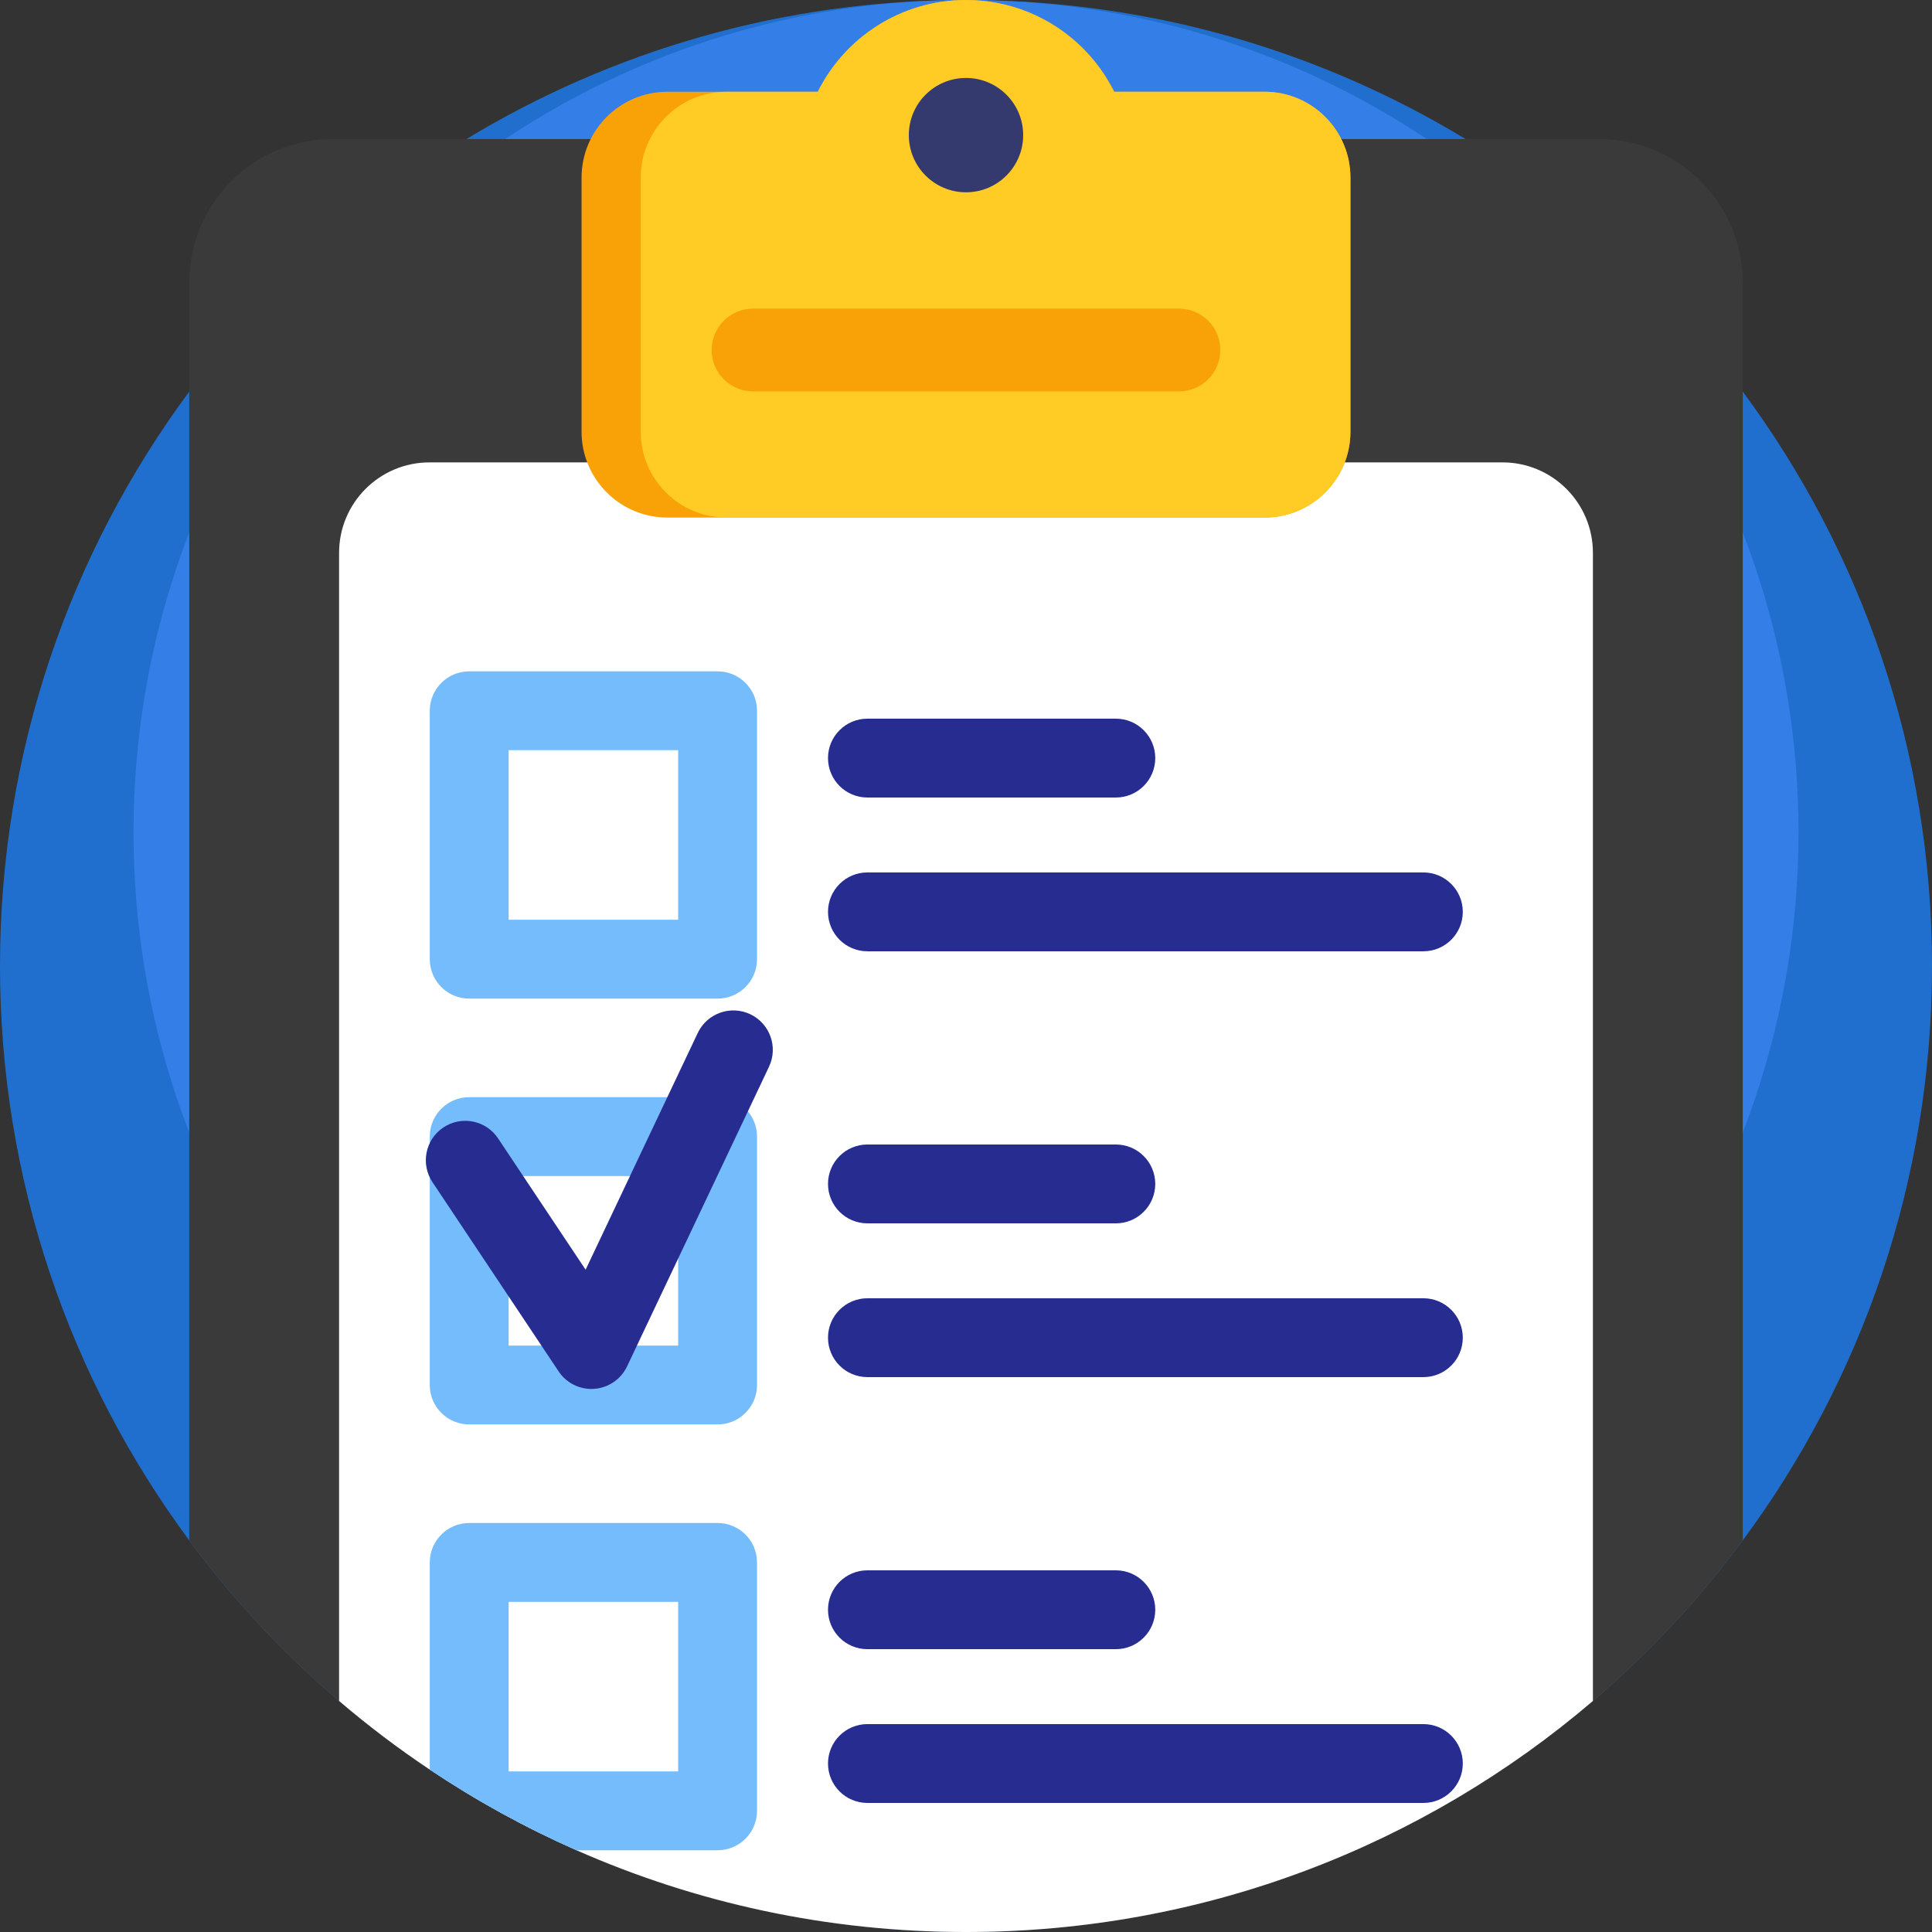 <?xml version="1.0" encoding="UTF-8"?>
<!DOCTYPE svg PUBLIC "-//W3C//DTD SVG 1.1//EN" "http://www.w3.org/Graphics/SVG/1.1/DTD/svg11.dtd">
<!-- Creator: CorelDRAW 2018 (64-Bit) -->
<svg xmlns="http://www.w3.org/2000/svg" xml:space="preserve" width="210mm" height="210mm" version="1.1" style="shape-rendering:geometricPrecision; text-rendering:geometricPrecision; image-rendering:optimizeQuality; fill-rule:evenodd; clip-rule:evenodd"
viewBox="0 0 6830.2 6830.2"
 xmlns:xlink="http://www.w3.org/1999/xlink">
 <rect x="0" y="0" width="6830.2" height="6830.2" fill="#333333" stroke="none"/>
 <defs>
  <style type="text/css">
   <![CDATA[
    .fil0 {fill:#206FCE}
    .fil8 {fill:#272C91}
    .fil6 {fill:#343A6E}
    .fil1 {fill:#347EE7}
    .fil2 {fill:#3A3A3A}
    .fil7 {fill:#75BCFC}
    .fil4 {fill:#F9A208}
    .fil5 {fill:#FFCB24}
    .fil3 {fill:white}
   ]]>
  </style>
 </defs>
 <g id="Слой_x0020_1">
  <g id="_1303313535200">
   <path class="fil0" d="M6830.2 3415.1c0,760.53 -248.67,1463.05 -669.08,2030.66 -154.59,208.67 -332.45,399.22 -529.69,567.6 -596.45,509.34 -1370.36,816.84 -2216.33,816.84 -489.96,0 -955.67,-103.15 -1376.78,-288.96 -181.91,-80.15 -355.45,-175.77 -518.96,-285.2 -111.79,-74.57 -218.7,-155.71 -320.61,-242.69 -197.24,-168.38 -375.1,-358.93 -529.69,-567.6 -420.39,-567.6 -669.06,-1270.12 -669.06,-2030.65 0,-760.53 248.67,-1463.05 669.08,-2030.66 264.84,-357.54 597.86,-661.55 979.79,-892.81 515.34,-312.09 1119.74,-491.63 1766.23,-491.63 4.46,0 8.92,0 13.38,0.13 641.48,2.37 1241.15,181.49 1752.85,491.49 381.93,231.25 714.94,535.26 979.79,892.81 420.41,567.6 669.08,1270.14 669.08,2030.66z"/>
   <path class="fil1" d="M6358.16 2943.06c0,655.39 -214.3,1260.83 -576.59,1749.97 -133.21,179.83 -286.49,344.03 -456.46,489.16 -514.01,438.93 -1180.95,703.92 -1909.97,703.92 -422.23,0 -823.57,-88.88 -1186.48,-249.02 -156.76,-69.06 -306.32,-151.48 -447.23,-245.78 -96.33,-64.26 -188.47,-134.17 -276.29,-209.13 -169.97,-145.1 -323.25,-309.32 -456.46,-489.16 -362.3,-489.15 -576.59,-1094.58 -576.59,-1749.97 0,-655.39 214.28,-1260.83 576.58,-1749.97 228.24,-308.12 515.22,-570.11 844.36,-769.4 444.1,-268.95 964.95,-423.67 1522.09,-423.67 3.84,0 7.7,0 11.53,0.12 552.82,2.04 1069.59,156.4 1510.57,423.55 329.14,199.29 616.13,461.28 844.36,769.4 362.3,489.15 576.61,1094.6 576.61,1749.99z"/>
   <path class="fil2" d="M6161.12 999.16l0 4446.59c-154.59,208.67 -332.45,399.22 -529.69,567.6 -596.45,509.36 -1370.36,816.85 -2216.33,816.85 -489.96,0 -955.67,-103.15 -1376.78,-288.96 -181.91,-80.15 -355.45,-175.77 -518.96,-285.2 -111.79,-74.57 -218.7,-155.71 -320.61,-242.69 -197.24,-168.38 -375.1,-358.93 -529.69,-567.6l0 -4446.59c0,-280.32 227.21,-507.53 507.53,-507.53l4476.98 0c280.33,0.01 507.54,227.21 507.54,507.53z"/>
   <path class="fil3" d="M5631.43 1954.56l0 4058.8c-596.45,509.34 -1370.36,816.84 -2216.33,816.84 -489.96,0 -955.67,-103.15 -1376.78,-288.96 -181.91,-80.15 -355.45,-175.77 -518.96,-285.2 -111.79,-74.57 -218.7,-155.71 -320.61,-242.69l0 -4058.79c0,-176.75 143.15,-319.9 319.77,-319.9l3792.99 0c176.63,-0.01 319.92,143.14 319.92,319.9z"/>
   <path class="fil4" d="M4774.13 628.11l0 897.96c0,167.83 -135.91,303.73 -303.73,303.73l-2110.67 0c-167.83,0 -303.73,-135.91 -303.73,-303.73l0 -897.96c0,-167.83 135.91,-303.73 303.73,-303.73l531.37 0c95.9,-192.22 294.54,-324.37 523.98,-324.37 35.68,0 70.68,3.2 104.54,9.34 160.58,28.86 298.3,123.36 384.59,254.53 1.12,1.67 2.09,3.2 3.07,4.88 8.22,12.69 16.03,25.79 23.14,39.17 3.2,5.86 6.14,11.43 8.65,16.45l531.37 0c167.79,0 303.69,135.91 303.69,303.73z"/>
   <path class="fil5" d="M4774.13 628.11l0 897.96c0,167.83 -135.91,303.73 -303.73,303.73l-1901.58 0c-167.83,0 -303.73,-135.91 -303.73,-303.73l0 -897.96c0,-167.83 135.91,-303.73 303.73,-303.73l322.27 0c95.9,-192.22 294.54,-324.37 523.98,-324.37 35.68,0 70.68,3.2 104.54,9.34 160.58,28.86 298.3,123.36 384.59,254.53 1.12,1.67 2.09,3.2 3.07,4.88 8.92,14.36 16.73,27.6 23.14,39.17 3.2,5.86 6.14,11.43 8.65,16.45l531.37 0c167.81,0 303.71,135.91 303.71,303.73z"/>
   <circle class="fil6" cx="3415.1" cy="477.7" r="202.12"/>
   <path class="fil4" d="M4167.77 1383.76l-1505.43 0c-80.83,0 -146.35,-65.53 -146.35,-146.35l0 0c0,-80.83 65.53,-146.36 146.35,-146.36l1505.43 0c80.83,0 146.35,65.53 146.35,146.36l0 0c0.02,80.83 -65.51,146.35 -146.35,146.35z"/>
   <path class="fil7" d="M2536.93 3530.37l-878.17 0c-76.97,0 -139.39,-62.41 -139.39,-139.39l0 -878.17c0,-76.99 62.42,-139.39 139.39,-139.39l878.17 0c76.97,0 139.39,62.41 139.39,139.39l0 878.17c0,76.99 -62.42,139.39 -139.39,139.39zm-738.77 -278.79l599.39 0 0 -599.39 -599.39 0 0 599.39z"/>
   <g>
    <path class="fil8" d="M3944.79 2819.48l-878.18 0c-76.97,0 -139.39,-62.41 -139.39,-139.39 0,-76.99 62.42,-139.39 139.39,-139.39l878.18 0c76.97,0 139.39,62.41 139.39,139.39 0,76.99 -62.42,139.39 -139.39,139.39z"/>
    <path class="fil8" d="M5032.04 3363.11l-1965.42 0c-76.97,0 -139.39,-62.41 -139.39,-139.39 0,-76.99 62.42,-139.39 139.39,-139.39l1965.43 0c76.97,0 139.39,62.41 139.39,139.39 0,76.99 -62.43,139.39 -139.4,139.39z"/>
   </g>
   <path class="fil7" d="M2536.93 5035.81l-878.17 0c-76.97,0 -139.39,-62.41 -139.39,-139.39l0 -878.18c0,-76.99 62.42,-139.39 139.39,-139.39l878.17 0c76.97,0 139.39,62.41 139.39,139.39l0 878.18c0,76.99 -62.42,139.39 -139.39,139.39zm-738.77 -278.79l599.39 0 0 -599.39 -599.39 0 0 599.39z"/>
   <g>
    <path class="fil8" d="M3944.79 4324.91l-878.18 0c-76.97,0 -139.39,-62.41 -139.39,-139.39 0,-76.99 62.42,-139.39 139.39,-139.39l878.18 0c76.97,0 139.39,62.41 139.39,139.39 0,76.99 -62.42,139.39 -139.39,139.39z"/>
    <path class="fil8" d="M5032.04 4868.53l-1965.42 0c-76.97,0 -139.39,-62.41 -139.39,-139.39 0,-76.99 62.42,-139.39 139.39,-139.39l1965.43 0c76.97,0 139.39,62.41 139.39,139.39 -0.01,76.99 -62.43,139.39 -139.4,139.39z"/>
   </g>
   <path class="fil7" d="M2536.93 5384.29l-878.17 0c-76.95,0 -139.39,62.44 -139.39,139.39l0 732.37c163.51,109.42 337.06,205.04 518.96,285.2l498.6 0c76.95,0 139.39,-62.44 139.39,-139.39l0 -878.18c0,-76.95 -62.44,-139.39 -139.39,-139.39zm-139.39 878.16l-599.39 0 0 -599.39 599.39 0 0 599.39z"/>
   <g>
    <path class="fil8" d="M3944.79 5830.34l-878.18 0c-76.97,0 -139.39,-62.41 -139.39,-139.39 0,-76.99 62.42,-139.39 139.39,-139.39l878.18 0c76.97,0 139.39,62.41 139.39,139.39 0,76.99 -62.42,139.39 -139.39,139.39z"/>
    <path class="fil8" d="M5032.04 6373.97l-1965.42 0c-76.97,0 -139.39,-62.41 -139.39,-139.39 0,-76.99 62.42,-139.39 139.39,-139.39l1965.43 0c76.97,0 139.39,62.41 139.39,139.39 -0.01,76.99 -62.43,139.39 -139.4,139.39z"/>
   </g>
   <path class="fil8" d="M2090.85 4910.34c-46.36,0 -89.99,-23.12 -115.94,-62.07l-446.05 -669.08c-42.71,-64.05 -25.4,-150.6 38.66,-193.3 64.06,-42.7 150.6,-25.4 193.3,38.68l309.49 464.23 396.42 -836.89c32.94,-69.57 116.06,-99.27 185.64,-66.3 69.57,32.95 99.25,116.07 66.3,185.64l-501.81 1059.36c-21.49,45.38 -65.76,75.69 -115.83,79.36 -3.43,0.25 -6.82,0.37 -10.18,0.37z"/>
  </g>
 </g>
</svg>
